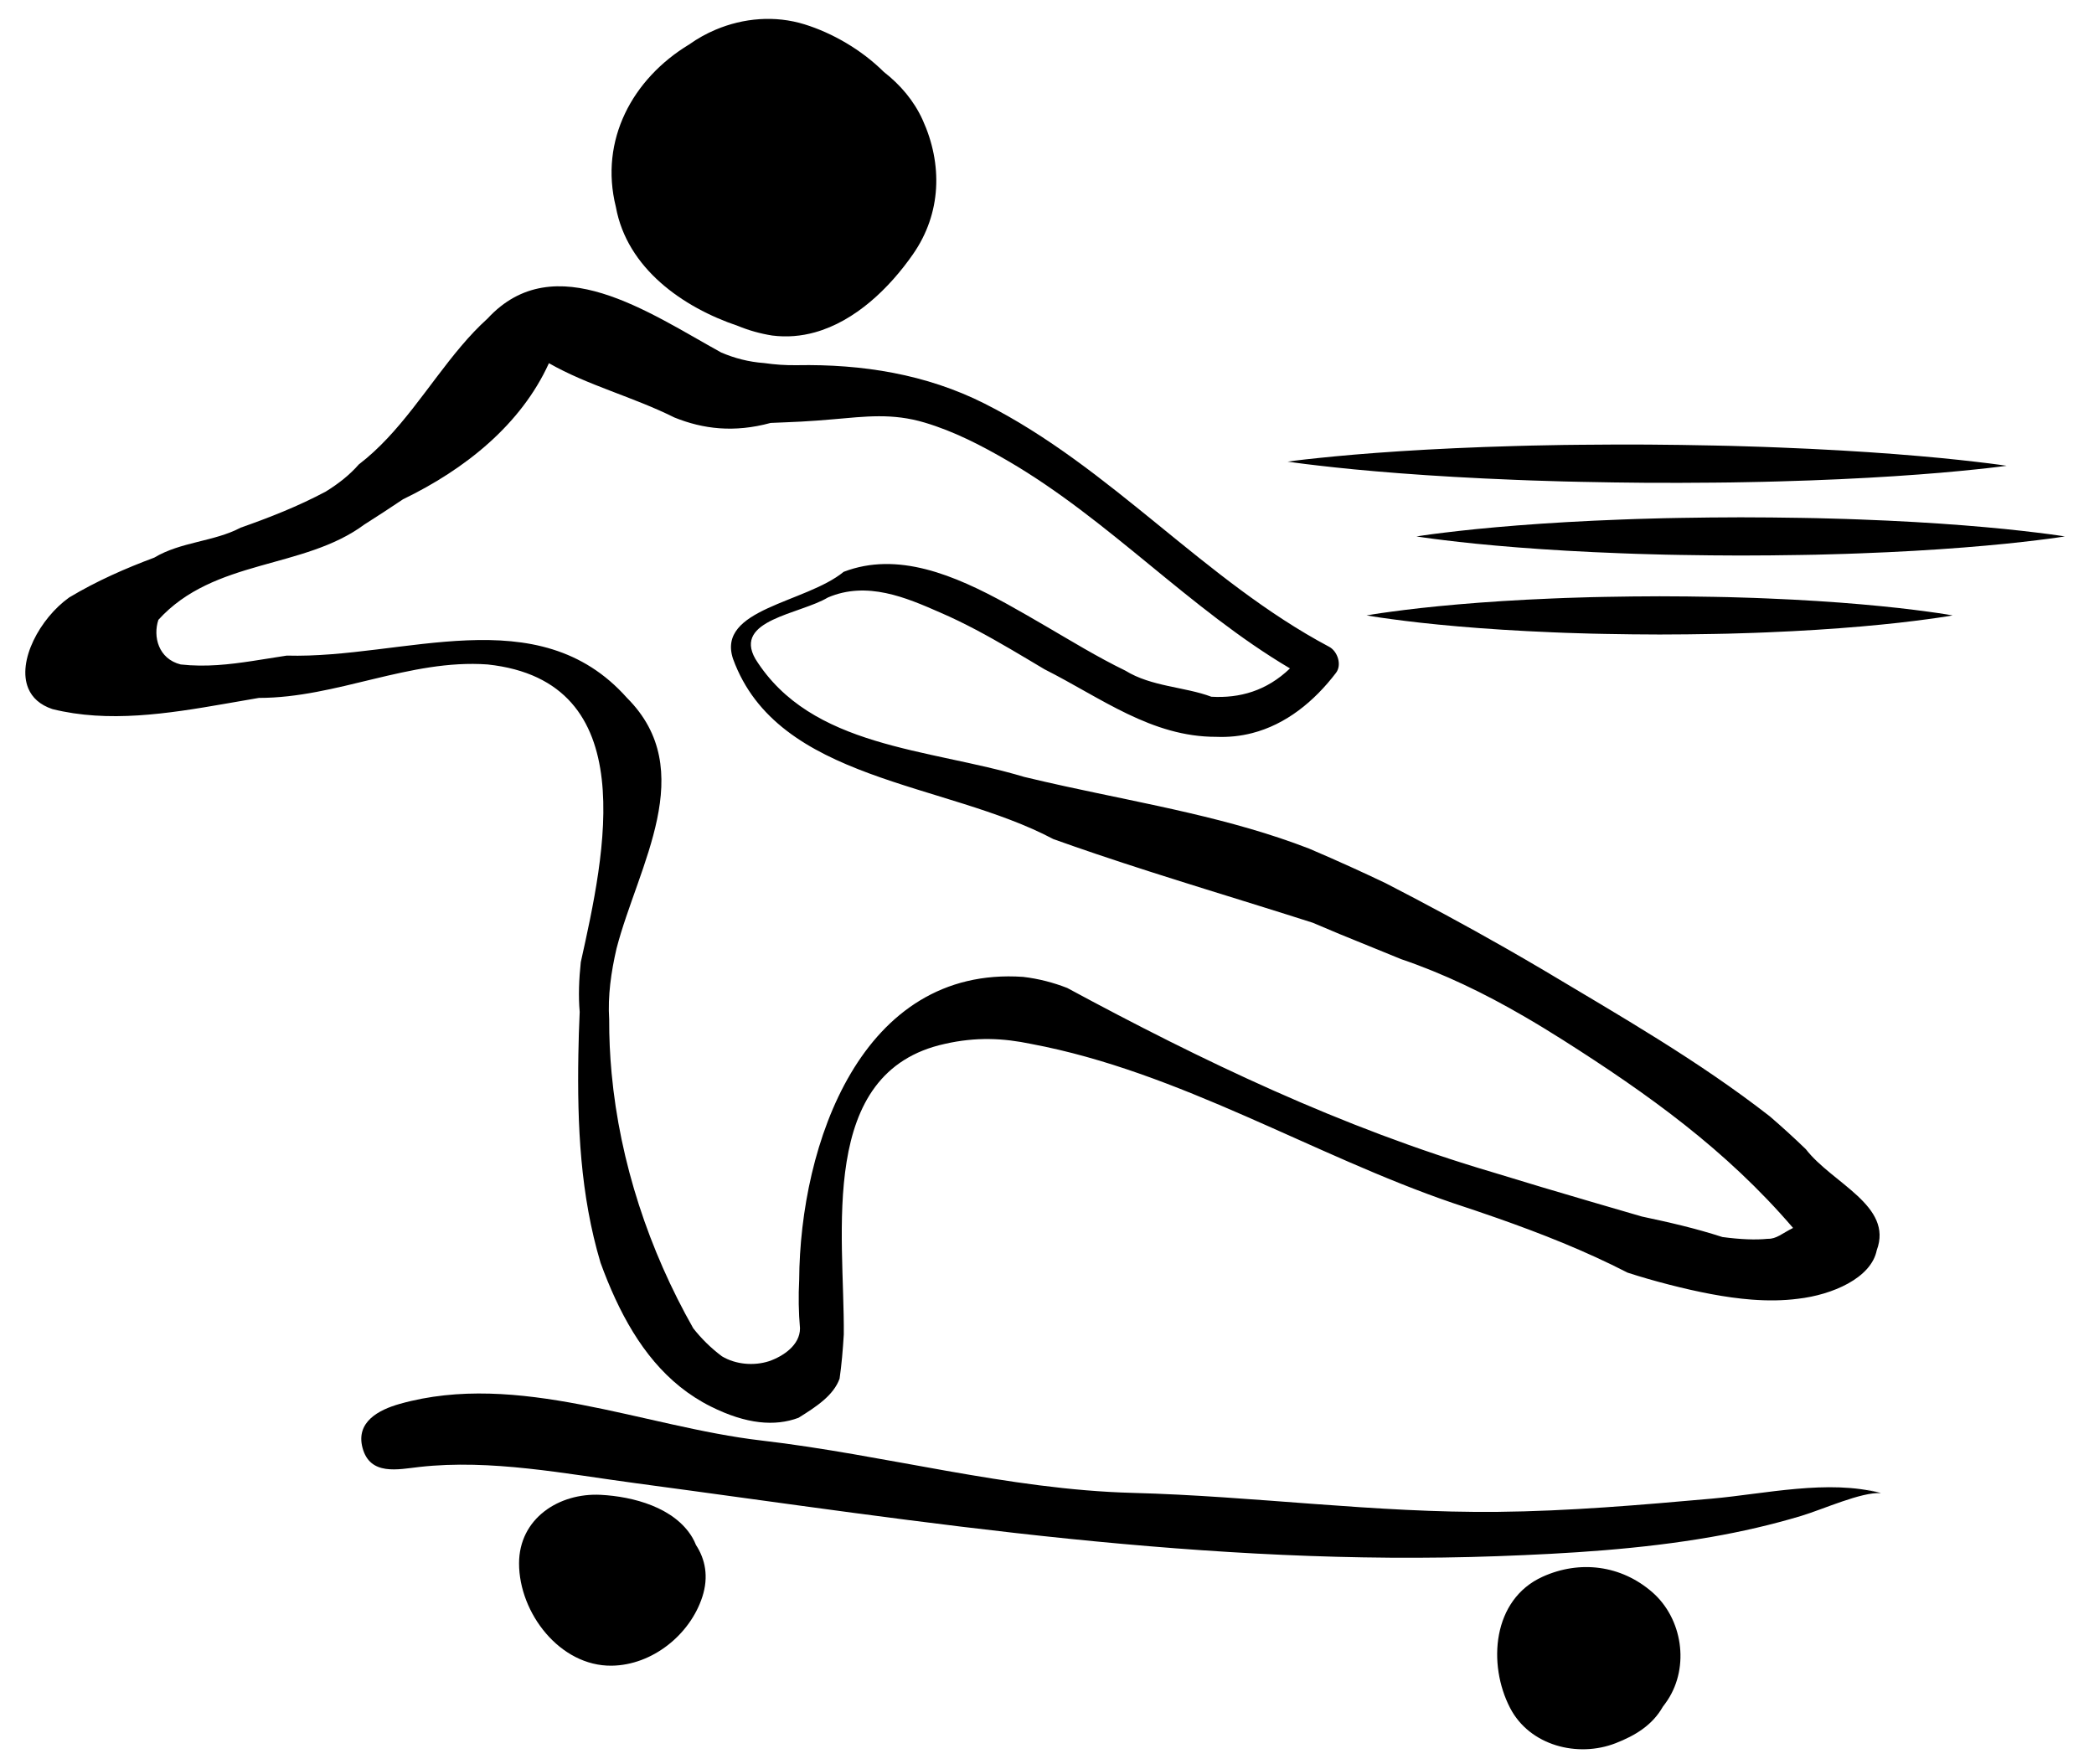 <?xml version="1.0" encoding="utf-8"?>
<!-- Generator: Adobe Illustrator 16.0.0, SVG Export Plug-In . SVG Version: 6.00 Build 0)  -->
<!DOCTYPE svg PUBLIC "-//W3C//DTD SVG 1.1//EN" "http://www.w3.org/Graphics/SVG/1.1/DTD/svg11.dtd">
<svg version="1.1" id="Layer_1" xmlns="http://www.w3.org/2000/svg" xmlns:xlink="http://www.w3.org/1999/xlink" x="0px" y="0px"
	 width="544.565px" height="458.695px" viewBox="0 0 544.565 458.695" enable-background="new 0 0 544.565 458.695"
	 xml:space="preserve">
<g>
	<path d="M460.232,290.296c-18.594-14.486-38.907-26.094-58.719-37.943c-3.393-2.006-6.799-3.98-10.215-5.928
		c-10.249-5.842-20.594-11.414-30.943-16.743c-2.91-1.39-5.824-2.748-8.743-4.077c-3.708-1.687-7.434-3.326-11.169-4.92
		c-20.243-7.841-41.92-11.499-63.365-16.188c-3.574-0.781-7.146-1.591-10.718-2.454c-24.945-7.484-55.415-7.484-69.924-30.699
		c-5.804-10.156,11.607-11.606,18.862-15.959c10.157-4.353,20.313,0,29.189,3.9c3.151,1.357,6.233,2.865,9.271,4.468
		c3.035,1.602,6.027,3.298,8.999,5.033c2.971,1.734,5.925,3.509,8.88,5.269c14.756,7.446,27.815,17.603,44.681,17.566
		c3.261,0.134,6.358-0.209,9.293-0.964c8.804-2.25,16.13-8.207,21.83-15.679c1.594-2.088,0.395-5.619-1.775-6.771
		c-32.473-17.245-56.704-46.647-89.595-63.237c-15.242-7.689-31.885-10.303-48.79-9.999c-3,0.054-5.835-0.163-8.519-0.55
		c-4.111-0.297-7.808-1.288-11.229-2.76c-18.663-10.271-43.328-27.683-60.738-8.82c-9.673,8.705-16.766,21.279-26.034,31.13
		c-2.317,2.463-4.769,4.758-7.442,6.8c-2.345,2.695-5.265,5.007-8.601,7.065c-3.627,1.932-7.295,3.622-10.989,5.158
		c-3.694,1.536-7.416,2.918-11.149,4.231c-6.879,3.651-15.584,3.651-22.463,7.79c-3.735,1.396-7.457,2.901-11.15,4.601
		c-3.694,1.699-7.362,3.593-10.989,5.77c-7.617,5.441-13.602,16.595-10.61,23.668c0.998,2.357,2.993,4.262,6.257,5.35
		c14.509,3.627,30.025,1.209,44.87-1.377c2.969-0.518,5.912-1.042,8.818-1.528c20.308,0.003,39.169-10.153,59.482-8.702
		c40.625,4.353,30.468,49.331,24.243,77.428c-0.471,4.422-0.65,8.756-0.284,12.934c-0.178,3.77-0.286,7.453-0.347,11.123
		c-0.306,18.301,0.511,36.525,5.771,54.113c1.167,3.211,2.439,6.344,3.837,9.357c5.591,12.055,13.209,22.211,24.815,28.014
		c4.644,2.322,8.822,3.627,12.603,4.068c3.781,0.441,7.166,0.018,10.219-1.121c4.745-2.947,9.12-5.848,10.69-10.186
		c0.527-3.627,0.85-7.486,1.093-11.486c0.217-26.254-7.038-68.33,26.333-75.584c3.989-0.906,7.821-1.291,11.519-1.246
		c3.709,0.045,7.289,0.523,10.898,1.275c38.52,7.225,73.342,28.99,109.639,41.371c3.862,1.273,7.712,2.57,11.546,3.916
		c11.5,4.041,22.877,8.529,33.91,14.195c3.503,1.133,7.144,2.182,10.803,3.117c7.315,1.873,14.564,3.363,21.477,3.891
		c4.149,0.314,8.176,0.285,12.025-0.221c8.876-1.008,19.032-5.361,20.482-12.615c4.354-11.607-11.606-17.41-18.43-26.27
		C466.549,295.888,463.394,293.011,460.232,290.296z M447.933,321.7c-3.468-1.121-6.962-2.094-10.47-2.963
		c-3.51-0.869-7.034-1.635-10.49-2.375c-8.666-2.521-17.343-5.047-25.997-7.629c-4.326-1.293-8.647-2.6-12.959-3.928
		c-39.236-11.586-75.51-28.996-110.479-47.881c-3.56-1.387-7.348-2.396-11.46-2.879c-42.075-2.902-58.036,43.527-58.245,78.854
		c-0.219,4.186-0.151,8.383,0.213,12.555c-0.004,4.352-4.356,7.252-8.053,8.535c-3.915,1.256-8.637,0.895-12.264-1.283
		c-2.902-2.176-5.349-4.623-7.442-7.27c-11.513-20.305-19.083-43.152-21.236-66.365c-0.431-4.645-0.645-9.305-0.63-13.965
		c-0.193-3.055-0.072-6.119,0.277-9.201c0.349-3.082,0.926-6.178,1.647-9.285c5.621-21.592,21.581-46.258,2.719-65.119
		c-23.214-26.116-58.036-10.157-88.496-11.009c-2.956,0.444-5.903,0.943-8.896,1.397c-5.985,0.907-12.151,1.632-18.68,0.907
		c-5.804-1.451-7.255-7.254-5.804-11.607c14.509-15.96,37.724-13.058,53.54-24.769c3.409-2.16,6.774-4.361,10.089-6.587
		c16.17-7.818,30.679-19.425,37.934-35.386c10.157,5.804,21.764,8.706,32.638,14.125c3.718,1.5,7.595,2.502,11.731,2.804
		s8.533-0.095,13.291-1.392c2.615-0.116,5.282-0.207,7.976-0.348c2.695-0.142,5.419-0.354,8.171-0.592
		c8.564-0.738,15.451-1.666,23.907,0.85c7.656,2.278,14.801,5.975,21.676,9.979c26.321,15.331,47.121,38.461,73.328,53.95
		c-3.047,2.931-6.326,4.879-9.762,6.041s-7.026,1.537-10.695,1.324c-6.858-2.588-15.563-2.588-22.348-6.781
		c-3.677-1.785-7.278-3.765-10.729-5.744c-3.451-1.979-6.75-3.958-9.82-5.739c-13.214-7.665-27.808-16.475-42.086-16.245
		c-3.568,0.059-7.119,0.68-10.628,2.027c-9.91,8.13-33.124,9.581-28.771,22.638c11.607,31.92,55.135,31.92,83.297,46.864
		c3.718,1.332,7.443,2.624,11.176,3.885c18.665,6.306,37.494,11.854,56.289,17.871c2.33,0.986,4.642,1.965,6.943,2.928
		c2.622,1.076,5.267,2.15,7.927,3.23c2.701,1.098,5.416,2.201,8.136,3.318c11.052,3.754,21.656,8.895,31.778,14.777
		c3.463,1.998,6.866,4.078,10.311,6.26c22.091,14.037,42.403,28.547,59.813,48.857c-2.901,1.451-4.353,2.902-6.594,2.824
		C456.569,322.489,452.553,322.315,447.933,321.7z"/>
	<path d="M239.929,31.148c-2.256-4.954-5.778-9.092-10.074-12.439c-5.863-5.826-13.478-10.161-20.61-12.373
		c-7.697-2.387-15.913-1.672-23.157,1.391c-2.414,1.021-4.721,2.304-6.865,3.836c-14.707,8.888-23.412,24.848-19.06,42.259
		c2.902,15.959,17.411,26.116,31.715,30.925c2.817,1.161,5.806,2.017,8.957,2.511c3.852,0.489,7.553,0.146,11.065-0.827
		c10.538-2.919,19.381-11.504,25.511-20.292C244.863,55.455,245.182,42.685,239.929,31.148z"/>
	<path d="M489.132,388.304c-13.668-3.656-30.091,0.193-43.968,1.43c-18.542,1.65-37.112,3.252-55.739,3.438
		c-31.837,0.311-63.218-4.109-94.906-4.938c-32.304-0.846-64.384-9.889-96.523-13.621c-30.612-3.557-63.273-18.184-94.031-9.523
		c-5.412,1.523-11.499,4.654-9.683,11.443c1.959,7.316,9.23,5.58,14.81,4.957c18.565-2.082,37.956,1.785,56.328,4.24
		c37.507,5.014,74.922,10.598,112.579,14.438c37,3.773,74.187,5.885,111.383,4.529c18.599-0.68,37.289-1.797,55.646-4.996
		c7.911-1.379,15.743-3.182,23.436-5.492C474.036,392.536,484.142,387.931,489.132,388.304
		C480.812,386.077,489.626,388.341,489.132,388.304z"/>
	<path d="M180.99,401.78c-0.264-0.658-0.567-1.309-0.949-1.953c-4.645-7.811-15.369-10.646-23.825-11.086
		c-10.864-0.561-21.227,6.16-21.23,17.832c-0.003,12.895,10.635,26.781,24.104,26.602c10.557-0.143,20.37-8.051,23.565-17.928
		C184.341,410.032,183.416,405.489,180.99,401.78z"/>
	<path d="M429.672,414.044c-8.079-7.023-18.844-8.387-28.522-3.994c-13.063,5.928-14.325,22.764-8.431,34.125
		c5.094,9.818,17.599,12.992,27.444,9.156c5.066-1.975,9.544-4.66,12.284-9.496c0.426-0.551,0.843-1.119,1.235-1.717
		C439.444,433.333,437.532,420.874,429.672,414.044z"/>
	<g>
		<path d="M334.848,120.045c0,0,0.731-0.095,2.102-0.272c1.371-0.149,3.382-0.428,5.939-0.665c2.559-0.253,5.665-0.584,9.228-0.875
			c3.563-0.301,7.583-0.6,11.968-0.888c8.77-0.57,18.999-1.054,29.959-1.355c2.739-0.091,5.525-0.142,8.345-0.194
			c2.819-0.06,5.674-0.111,8.55-0.127c5.753-0.078,11.598-0.06,17.441-0.054c5.844,0.061,11.688,0.103,17.439,0.248
			c2.876,0.051,5.729,0.126,8.548,0.223c2.819,0.089,5.604,0.164,8.342,0.289c10.956,0.425,21.18,1.028,29.941,1.701
			c4.382,0.34,8.397,0.686,11.956,1.029c3.56,0.334,6.662,0.7,9.218,0.986c2.555,0.269,4.563,0.571,5.931,0.738
			c1.369,0.194,2.099,0.298,2.099,0.298s-0.731,0.095-2.102,0.274c-1.371,0.151-3.381,0.43-5.939,0.669
			c-2.559,0.256-5.665,0.586-9.228,0.879c-3.563,0.302-7.583,0.602-11.968,0.891c-8.77,0.572-18.999,1.057-29.959,1.355
			c-2.739,0.093-5.525,0.136-8.345,0.192c-2.819,0.064-5.674,0.106-8.55,0.124c-5.753,0.079-11.598,0.053-17.441,0.046
			c-5.844-0.062-11.688-0.111-17.439-0.255c-2.876-0.049-5.729-0.134-8.548-0.226c-2.819-0.085-5.604-0.168-8.342-0.291
			c-10.956-0.428-21.18-1.03-29.941-1.702c-4.381-0.338-8.397-0.684-11.956-1.026c-3.56-0.332-6.662-0.698-9.218-0.981
			c-2.555-0.267-4.562-0.569-5.931-0.734C335.578,120.148,334.848,120.045,334.848,120.045z"/>
	</g>
	<g>
		<path d="M368.358,139.503c0,0,0.659-0.099,1.894-0.284c1.235-0.157,3.047-0.447,5.353-0.7c2.305-0.268,5.104-0.616,8.315-0.927
			c3.212-0.322,6.834-0.645,10.787-0.957c7.904-0.621,17.126-1.164,27.006-1.528c2.471-0.107,4.981-0.174,7.524-0.243
			c2.542-0.076,5.115-0.144,7.709-0.177c5.187-0.111,10.456-0.127,15.726-0.155c5.271,0.027,10.54,0.036,15.727,0.147
			c2.594,0.034,5.167,0.093,7.709,0.173c2.543,0.073,5.054,0.132,7.524,0.24c9.88,0.362,19.102,0.906,27.007,1.528
			c3.952,0.314,7.574,0.638,10.786,0.96c3.211,0.313,6.011,0.661,8.315,0.932c2.306,0.254,4.117,0.544,5.353,0.703
			c1.235,0.187,1.894,0.286,1.894,0.286s-0.658,0.1-1.894,0.286c-1.235,0.159-3.047,0.449-5.353,0.703
			c-2.305,0.271-5.104,0.619-8.315,0.932c-3.212,0.323-6.834,0.646-10.786,0.96c-7.905,0.623-17.127,1.167-27.007,1.528
			c-2.471,0.108-4.981,0.167-7.524,0.24c-2.542,0.081-5.115,0.139-7.709,0.173c-5.187,0.111-10.456,0.12-15.727,0.147
			c-5.27-0.028-10.539-0.043-15.726-0.155c-2.594-0.033-5.167-0.101-7.709-0.177c-2.543-0.068-5.054-0.136-7.524-0.243
			c-9.88-0.364-19.102-0.908-27.006-1.528c-3.953-0.313-7.575-0.635-10.787-0.957c-3.211-0.311-6.011-0.659-8.315-0.927
			c-2.306-0.252-4.117-0.542-5.353-0.7C369.017,139.602,368.358,139.503,368.358,139.503z"/>
	</g>
	<g>
		<path d="M355.386,160.041c0,0,0.596-0.099,1.712-0.284c1.116-0.157,2.753-0.447,4.837-0.7c2.084-0.268,4.614-0.616,7.517-0.927
			c2.902-0.322,6.177-0.644,9.749-0.957c7.145-0.621,15.479-1.164,24.41-1.528c2.232-0.107,4.503-0.174,6.801-0.243
			c2.297-0.076,4.623-0.144,6.967-0.177c4.689-0.111,9.452-0.127,14.215-0.155c4.763,0.027,9.525,0.036,14.215,0.147
			c2.344,0.034,4.67,0.093,6.967,0.173c2.298,0.073,4.568,0.132,6.801,0.24c8.931,0.362,17.266,0.906,24.41,1.528
			c3.572,0.314,6.847,0.638,9.749,0.96c2.902,0.313,5.433,0.661,7.517,0.932c2.084,0.254,3.721,0.544,4.837,0.704
			c1.116,0.186,1.712,0.286,1.712,0.286s-0.596,0.1-1.712,0.286c-1.116,0.159-2.753,0.45-4.837,0.704
			c-2.084,0.271-4.614,0.619-7.517,0.932c-2.902,0.323-6.177,0.646-9.749,0.96c-7.145,0.623-15.479,1.167-24.41,1.528
			c-2.232,0.108-4.503,0.167-6.801,0.24c-2.297,0.081-4.623,0.139-6.967,0.173c-4.689,0.111-9.452,0.12-14.215,0.147
			c-4.763-0.028-9.525-0.043-14.215-0.155c-2.344-0.033-4.67-0.101-6.967-0.177c-2.298-0.068-4.568-0.136-6.801-0.243
			c-8.931-0.364-17.266-0.908-24.41-1.528c-3.572-0.313-6.847-0.635-9.749-0.957c-2.902-0.311-5.433-0.659-7.517-0.927
			c-2.084-0.252-3.721-0.542-4.837-0.7C355.982,160.139,355.386,160.041,355.386,160.041z"/>
	</g>
</g>
</svg>
